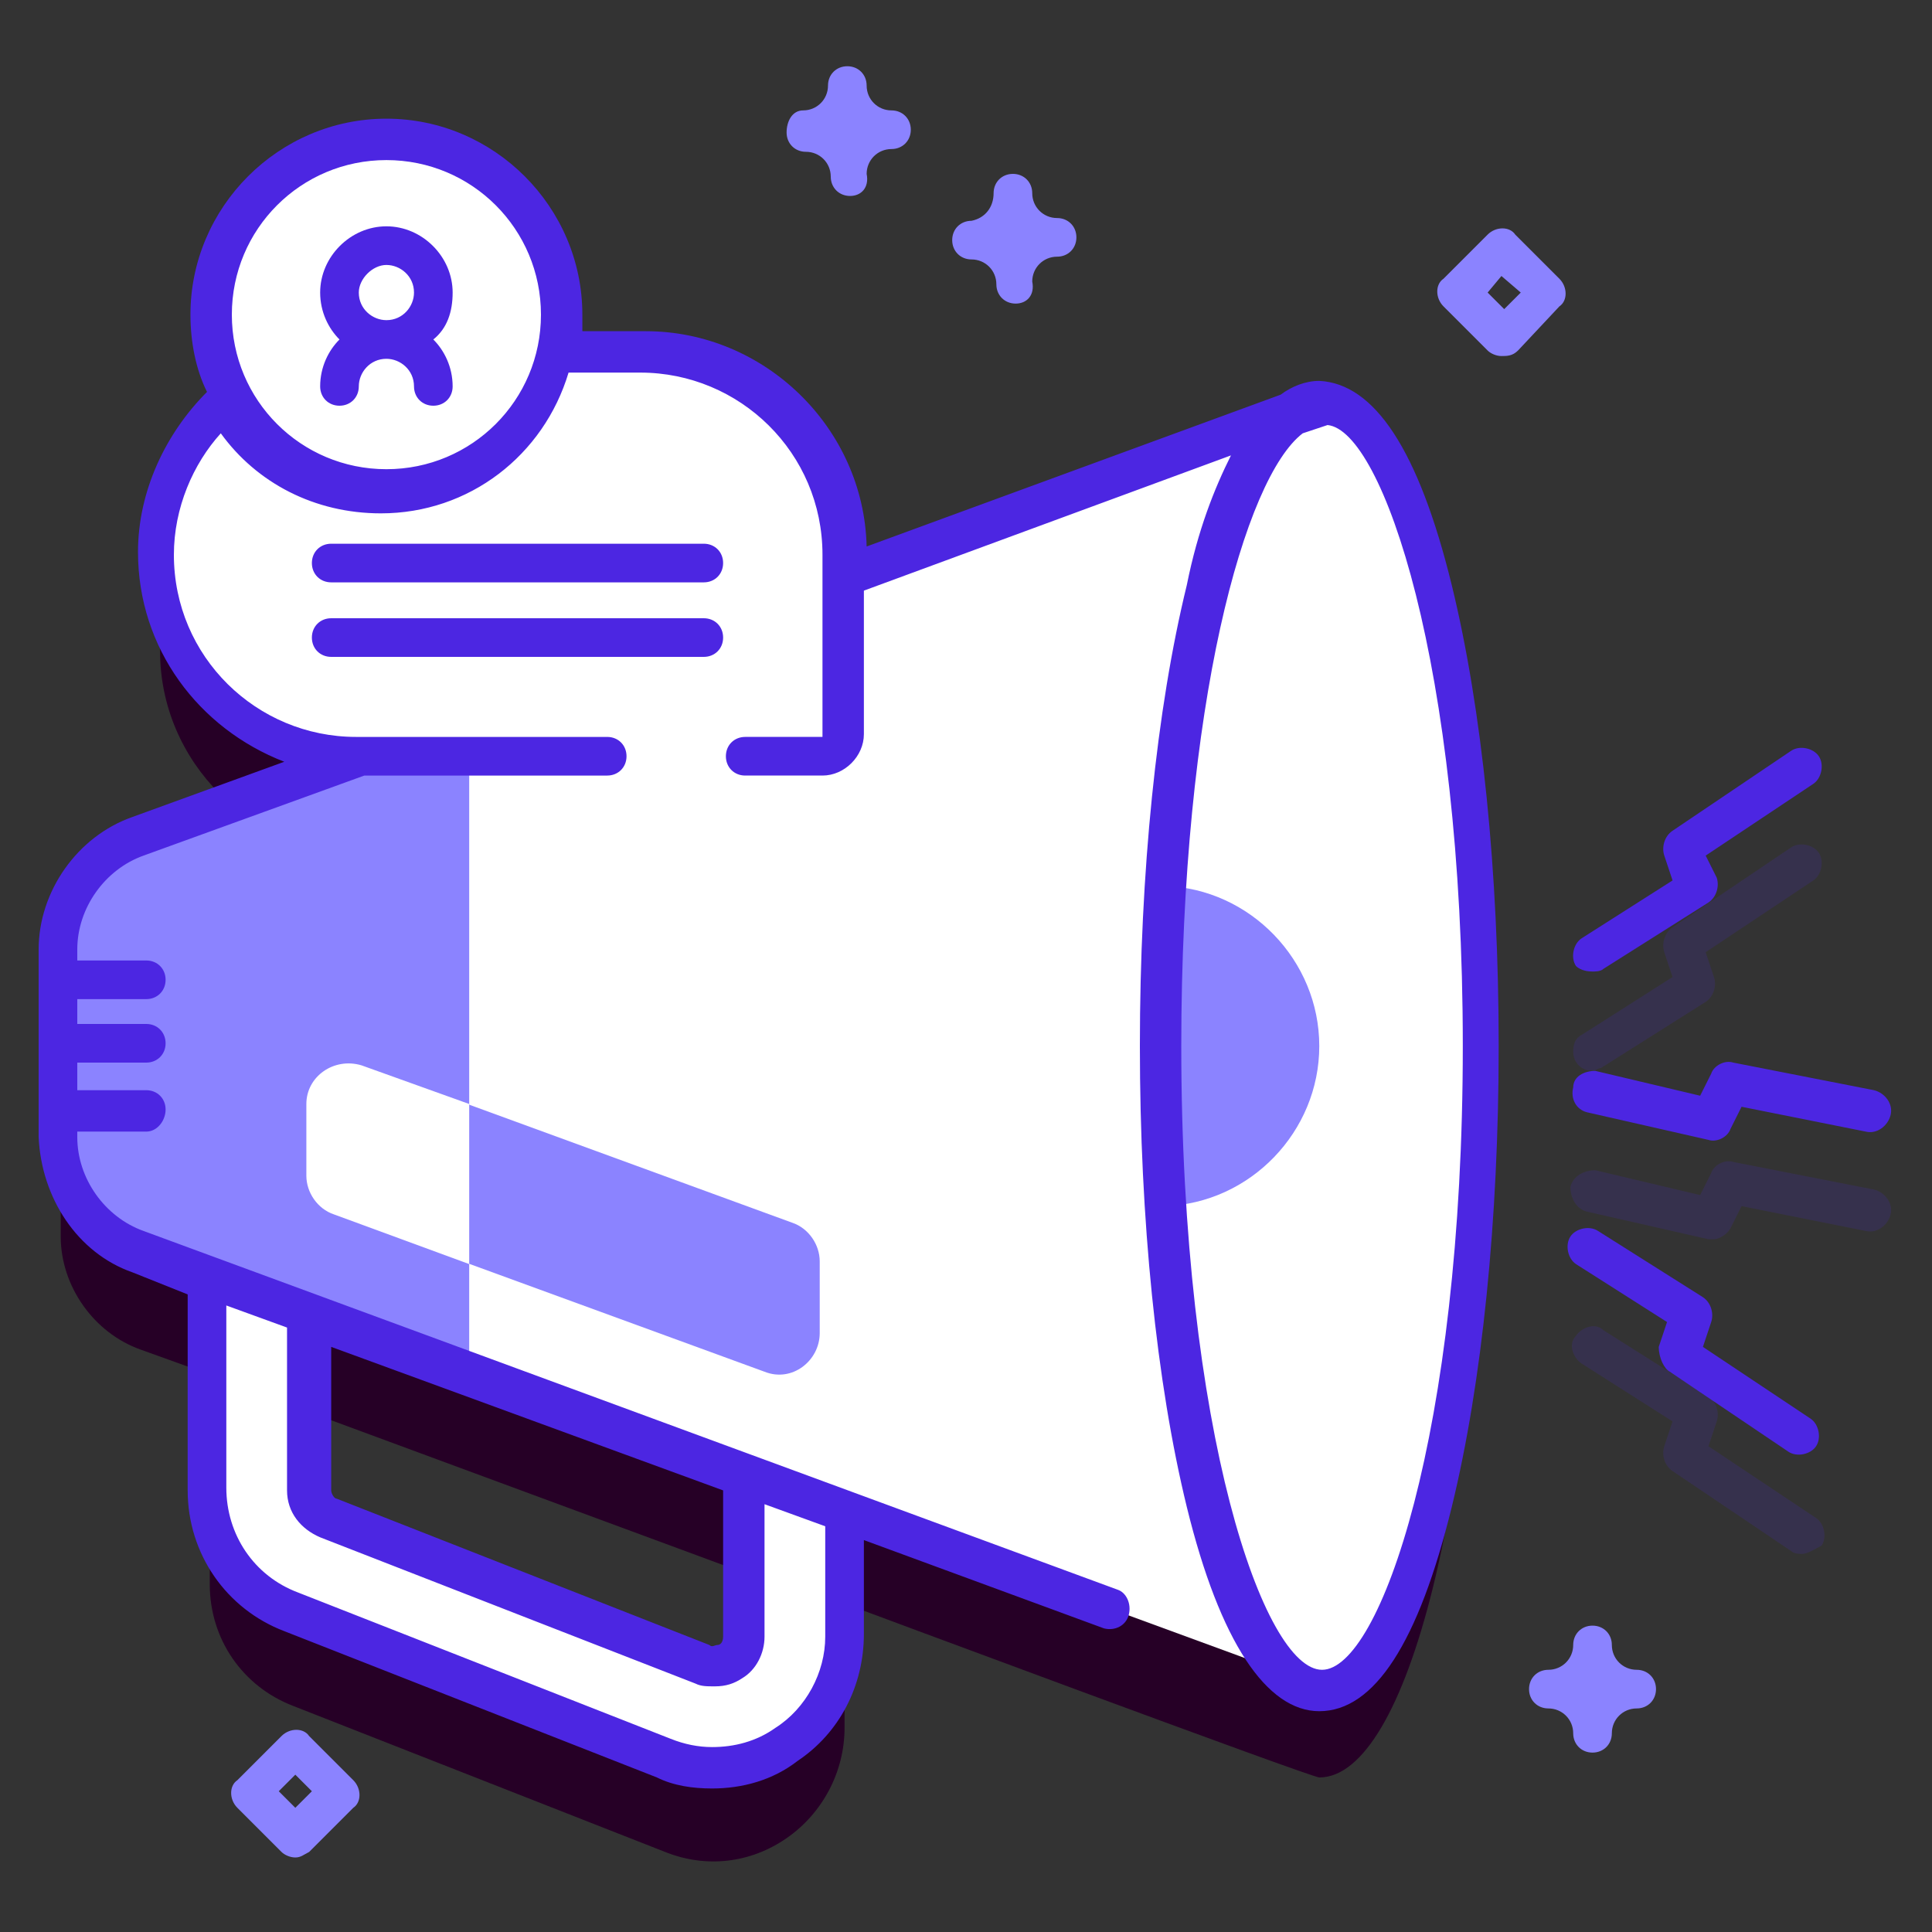 <?xml version="1.0" encoding="utf-8"?>
<!-- Generator: Adobe Illustrator 25.0.0, SVG Export Plug-In . SVG Version: 6.00 Build 0)  -->
<svg version="1.1" id="Capa_1" xmlns="http://www.w3.org/2000/svg" xmlns:xlink="http://www.w3.org/1999/xlink" x="0px" y="0px"
	 viewBox="0 0 70 70" style="enable-background:new 0 0 70 70;" xml:space="preserve">
<rect x="0" y="0" width="70" height="70" fill="#333333" stroke="none"/>
<style type="text/css">
	.st0{fill:#260026;}
	.st1{fill:#8B83FF;}
	.st2{fill:#FFFFFF;}
	.st3{fill:#4C26E2;}
	.st4{opacity:0.15;}
</style>
<g>
	<path class="st0" d="M47.9,18.1c-0.4,0-0.7,0.1-1.1,0.4l-16.1,5.9v-0.9c0-4-3.3-7.3-7.3-7.3h-3.1c0.1-0.4,0.1-0.9,0.1-1.3
		c0-3.5-2.9-6.4-6.4-6.4S7.6,11.5,7.6,15c0,1,0.3,2.1,0.8,3c-1.6,1.3-2.6,3.3-2.6,5.6c0,4,3.3,7.3,7.3,7.3h0.1l-8.1,3
		c-1.7,0.6-2.9,2.3-2.9,4.1v6.8c0,1.8,1.2,3.5,2.9,4.1l2.5,0.9v7.6c0,2,1.2,3.7,3,4.4l13.5,5.3c1.5,0.6,3.1,0.4,4.4-0.5
		c1.3-0.9,2.1-2.4,2.1-4v-4.5c0,0,16.9,6.3,17.2,6.3c3.2,0,5.8-10.4,5.8-23.3C53.7,28.5,51.1,18.1,47.9,18.1L47.9,18.1z M27,62.8
		c0,0.5-0.3,0.8-0.5,0.9c-0.1,0.1-0.5,0.3-1,0.1L12,58.5c-0.4-0.2-0.7-0.6-0.7-1v-6.3L27,57L27,62.8z"/>
	<g>
		<path class="st1" d="M36.8,11c-0.4,0-0.7-0.3-0.7-0.7c0-0.5-0.4-0.9-0.9-0.9c-0.4,0-0.7-0.3-0.7-0.7c0-0.4,0.3-0.7,0.7-0.7
			C35.7,7.9,36,7.5,36,7c0-0.4,0.3-0.7,0.7-0.7c0.4,0,0.7,0.3,0.7,0.7c0,0.5,0.4,0.9,0.9,0.9c0.4,0,0.7,0.3,0.7,0.7
			c0,0.4-0.3,0.7-0.7,0.7c-0.5,0-0.9,0.4-0.9,0.9C37.5,10.7,37.2,11,36.8,11z M57.7,63.5c-0.4,0-0.7-0.3-0.7-0.7
			c0-0.5-0.4-0.9-0.9-0.9c-0.4,0-0.7-0.3-0.7-0.7c0-0.4,0.3-0.7,0.7-0.7c0.5,0,0.9-0.4,0.9-0.9c0-0.4,0.3-0.7,0.7-0.7
			c0.4,0,0.7,0.3,0.7,0.7c0,0.5,0.4,0.9,0.9,0.9c0.4,0,0.7,0.3,0.7,0.7c0,0.4-0.3,0.7-0.7,0.7c-0.5,0-0.9,0.4-0.9,0.9
			C58.4,63.2,58.1,63.5,57.7,63.5z M30.8,7.1c-0.4,0-0.7-0.3-0.7-0.7c0-0.5-0.4-0.9-0.9-0.9c-0.4,0-0.7-0.3-0.7-0.7S28.7,4,29.1,4
			C29.6,4,30,3.6,30,3.1c0-0.4,0.3-0.7,0.7-0.7s0.7,0.3,0.7,0.7c0,0.5,0.4,0.9,0.9,0.9c0.4,0,0.7,0.3,0.7,0.7s-0.3,0.7-0.7,0.7
			c-0.5,0-0.9,0.4-0.9,0.9C31.5,6.8,31.2,7.1,30.8,7.1z M54.4,12.9c-0.2,0-0.4-0.1-0.5-0.2l-1.6-1.6c-0.3-0.3-0.3-0.8,0-1l1.6-1.6
			c0.3-0.3,0.8-0.3,1,0l1.6,1.6c0.3,0.3,0.3,0.8,0,1L55,12.7C54.8,12.9,54.6,12.9,54.4,12.9z M53.9,10.6l0.6,0.6l0.6-0.6L54.4,10
			L53.9,10.6z M10.7,67.3c-0.2,0-0.4-0.1-0.5-0.2l-1.6-1.6c-0.3-0.3-0.3-0.8,0-1l1.6-1.6c0.3-0.3,0.8-0.3,1,0l1.6,1.6
			c0.3,0.3,0.3,0.8,0,1l-1.6,1.6C11,67.2,10.9,67.3,10.7,67.3z M10.1,64.9l0.6,0.6l0.6-0.6l-0.6-0.6L10.1,64.9z"/>
	</g>
	<path class="st2" d="M11.3,43.6V54c0,0.5,0.3,0.9,0.7,1l13.5,5.3c0.5,0.2,0.9,0,1-0.1c0.1-0.1,0.5-0.4,0.5-0.9v-8.7h3.7v8.7
		c0,1.6-0.8,3.1-2.1,4c-1.3,0.9-3,1.1-4.4,0.5l-13.5-5.3c-1.8-0.7-3-2.5-3-4.4V43.6L11.3,43.6z"/>
	<path class="st2" d="M2.2,34.5v6.8c0,1.8,1.2,3.5,2.9,4.1l42.8,15.7V14.6L5.1,30.3C3.4,31,2.2,32.6,2.2,34.5z"/>
	<path class="st1" d="M28.7,44.3l-15.6-5.7c-1-0.4-2,0.4-2,1.4v2.6c0,0.6,0.4,1.2,1,1.4l15.6,5.7c1,0.4,2-0.4,2-1.4v-2.6
		C29.7,45.1,29.3,44.5,28.7,44.3z"/>
	<path class="st1" d="M17,26v23.8L5.1,45.4c-1.7-0.6-2.9-2.3-2.9-4.1v-6.8c0-1.8,1.2-3.5,2.9-4.1L9,28.9L17,26z"/>
	<path class="st3" d="M2.2,34.8h3.1c0.4,0,0.7,0.3,0.7,0.7c0,0.4-0.3,0.7-0.7,0.7H2.2V34.8z M2.2,37.1h3.1c0.4,0,0.7,0.3,0.7,0.7
		c0,0.4-0.3,0.7-0.7,0.7H2.2V37.1z M2.2,39.5h3.1c0.4,0,0.7,0.3,0.7,0.7C6,40.6,5.7,41,5.3,41H2.2V39.5z"/>
	<ellipse class="st2" cx="47.9" cy="37.9" rx="5.8" ry="23.3"/>
	<path class="st1" d="M47.8,37.9c0,3.1-2.5,5.7-5.6,5.8c-0.1-1.8-0.2-3.8-0.2-5.8s0.1-3.9,0.2-5.8C45.3,32.2,47.8,34.8,47.8,37.9z"
		/>
	<path class="st2" d="M29.9,27.3H13.1c-4,0-7.3-3.3-7.3-7.3s3.3-7.3,7.3-7.3h10.3c4,0,7.3,3.3,7.3,7.3v6.6
		C30.7,27,30.3,27.3,29.9,27.3z"/>
	<path class="st3" d="M25.5,21.1H12c-0.4,0-0.7-0.3-0.7-0.7s0.3-0.7,0.7-0.7h13.5c0.4,0,0.7,0.3,0.7,0.7S25.9,21.1,25.5,21.1
		L25.5,21.1z M25.5,23.8H12c-0.4,0-0.7-0.3-0.7-0.7c0-0.4,0.3-0.7,0.7-0.7h13.5c0.4,0,0.7,0.3,0.7,0.7
		C26.2,23.5,25.9,23.8,25.5,23.8L25.5,23.8z"/>
	<circle class="st2" cx="14" cy="11.4" r="6.4"/>
	<path class="st3" d="M16.4,10.6c0-1.3-1.1-2.4-2.4-2.4s-2.4,1.1-2.4,2.4c0,0.7,0.3,1.3,0.7,1.7c-0.4,0.4-0.7,1-0.7,1.7
		c0,0.4,0.3,0.7,0.7,0.7S13,14.4,13,14c0-0.5,0.4-1,1-1c0.5,0,1,0.4,1,1c0,0.4,0.3,0.7,0.7,0.7c0.4,0,0.7-0.3,0.7-0.7
		c0-0.7-0.3-1.3-0.7-1.7C16.2,11.9,16.4,11.3,16.4,10.6z M14,9.6c0.5,0,1,0.4,1,1c0,0.5-0.4,1-1,1c-0.5,0-1-0.4-1-1
		C13,10.1,13.5,9.6,14,9.6z"/>
	<path class="st2" d="M17,40v5.8L12.1,44c-0.6-0.2-1-0.8-1-1.4V40c0-1,1-1.7,2-1.4L17,40z"/>
	<g class="st4">
		<path class="st3" d="M62.1,44.9c-0.1,0-0.1,0-0.2,0l-4.4-1c-0.4-0.1-0.6-0.5-0.6-0.9c0.1-0.4,0.5-0.6,0.9-0.6l0,0l3.8,0.9l0.4-0.8
			c0.1-0.3,0.5-0.5,0.8-0.4l5.1,1c0.4,0.1,0.7,0.5,0.6,0.9c-0.1,0.4-0.5,0.7-0.9,0.6l-4.5-0.9l-0.4,0.8
			C62.6,44.7,62.3,44.9,62.1,44.9L62.1,44.9z M57.7,38.8c-0.4,0-0.7-0.3-0.7-0.7c0-0.3,0.1-0.5,0.3-0.6l3.3-2.1l-0.3-0.9
			c-0.1-0.3,0-0.7,0.3-0.9l4.3-2.9c0.3-0.2,0.8-0.1,1,0.2c0.2,0.3,0.1,0.8-0.2,1l-3.9,2.6l0.3,0.9c0.1,0.3,0,0.7-0.3,0.9l-3.8,2.4
			C57.9,38.7,57.8,38.8,57.7,38.8L57.7,38.8z M65.3,56.3c-0.1,0-0.3,0-0.4-0.1l-4.3-2.9c-0.3-0.2-0.4-0.6-0.3-0.9l0.3-0.9l-3.3-2.1
			c-0.3-0.2-0.5-0.7-0.2-1c0.2-0.3,0.7-0.5,1-0.2c0,0,0,0,0,0l3.8,2.4c0.3,0.2,0.4,0.6,0.3,0.9l-0.3,0.9l3.9,2.6
			c0.3,0.2,0.4,0.7,0.2,1C65.8,56.1,65.5,56.3,65.3,56.3L65.3,56.3z"/>
	</g>
	<g>
		<path class="st3" d="M4.8,46.1l2,0.8V54c0,2.3,1.4,4.3,3.5,5.1l13.5,5.3c0.6,0.3,1.3,0.4,2,0.4c1.1,0,2.2-0.3,3.1-1
			c1.5-1,2.4-2.7,2.4-4.6v-3.4l8.7,3.2c0.4,0.1,0.8-0.1,0.9-0.5c0.1-0.4-0.1-0.8-0.4-0.9l-35.3-13c-1.4-0.5-2.4-1.9-2.4-3.4v-6.8
			c0-1.5,1-2.9,2.4-3.4l8-2.9l0,0h8.8c0.4,0,0.7-0.3,0.7-0.7c0-0.4-0.3-0.7-0.7-0.7h-9.1c-3.6,0-6.6-2.9-6.6-6.6
			c0-1.7,0.7-3.3,1.7-4.4c1.3,1.8,3.4,2.9,5.8,2.9c3.2,0,5.9-2.1,6.8-5.1h2.6c3.6,0,6.6,2.9,6.6,6.6v6.6h-2.8
			c-0.4,0-0.7,0.3-0.7,0.7s0.3,0.7,0.7,0.7h2.8c0.8,0,1.5-0.7,1.5-1.5v-5.2l13.3-4.9c-0.6,1.2-1.2,2.7-1.6,4.7
			c-1.1,4.5-1.7,10.4-1.7,16.7s0.6,12.2,1.7,16.7c1.2,4.9,2.9,7.4,4.8,7.4c2,0,3.6-2.5,4.8-7.4c1.1-4.5,1.7-10.4,1.7-16.7
			s-0.6-12.2-1.7-16.7c-1.2-4.9-2.8-7.3-4.8-7.4l0,0c0,0,0,0,0,0c-0.5,0-1,0.2-1.4,0.5l-15,5.5c-0.1-4.3-3.7-7.8-8-7.8h-2.3
			c0-0.2,0-0.4,0-0.6c0-3.9-3.2-7.1-7.1-7.1c-3.9,0-7.1,3.2-7.1,7.1c0,1,0.2,2,0.6,2.8C6,15.7,5,17.8,5,20c0,3.5,2.2,6.4,5.3,7.6
			l-5.5,2c-2,0.7-3.4,2.7-3.4,4.8v6.8C1.5,43.4,2.8,45.4,4.8,46.1L4.8,46.1z M29.9,59.3c0,1.3-0.7,2.6-1.8,3.3
			c-0.7,0.5-1.5,0.7-2.3,0.7c-0.5,0-1-0.1-1.5-0.3l-13.5-5.3c-1.6-0.6-2.6-2.1-2.6-3.8v-6.6l2.2,0.8V54c0,0.8,0.5,1.4,1.2,1.7
			L25.2,61c0.2,0.1,0.4,0.1,0.7,0.1c0.4,0,0.7-0.1,1-0.3c0.5-0.3,0.8-0.9,0.8-1.5v-4.8l2.2,0.8L29.9,59.3z M12,48.8L26.2,54v5.3
			c0,0.2-0.1,0.3-0.2,0.3c-0.1,0-0.2,0.1-0.3,0l-13.5-5.3C12.1,54.3,12,54.1,12,54V48.8z M53,37.9c0,14-3,22.6-5.1,22.6
			c-2.1,0-5.1-8.6-5.1-22.6c0-12.4,2.3-20.6,4.4-22.2l0.9-0.3C50.1,15.6,53,24.1,53,37.9L53,37.9z M14,5.8c3.1,0,5.6,2.5,5.6,5.6
			s-2.5,5.6-5.6,5.6c-3.1,0-5.6-2.5-5.6-5.6C8.4,8.3,10.9,5.8,14,5.8z M57.5,40.3l4.4,1c0.3,0.1,0.7-0.1,0.8-0.4l0.4-0.8l4.5,0.9
			c0.4,0.1,0.8-0.2,0.9-0.6c0.1-0.4-0.2-0.8-0.6-0.9l0,0l-5.1-1c-0.3-0.1-0.7,0.1-0.8,0.4l-0.4,0.8l-3.8-0.9
			C57.4,38.8,57,39,57,39.4C56.9,39.8,57.1,40.2,57.5,40.3C57.5,40.3,57.5,40.3,57.5,40.3L57.5,40.3z M57.7,35.2
			c0.1,0,0.3,0,0.4-0.1l3.8-2.4c0.3-0.2,0.4-0.6,0.3-0.9L61.8,31l3.9-2.6c0.3-0.2,0.4-0.7,0.2-1c-0.2-0.3-0.7-0.4-1-0.2l0,0
			l-4.3,2.9c-0.3,0.2-0.4,0.6-0.3,0.9l0.3,0.9l-3.3,2.1c-0.3,0.2-0.4,0.7-0.2,1C57.2,35.1,57.4,35.2,57.7,35.2L57.7,35.2z
			 M60.5,49.7l4.3,2.9c0.3,0.2,0.8,0.1,1-0.2c0,0,0,0,0,0c0.2-0.3,0.1-0.8-0.2-1c0,0,0,0,0,0l-3.9-2.6l0.3-0.9
			c0.1-0.3,0-0.7-0.3-0.9l-3.8-2.4c-0.3-0.2-0.8-0.1-1,0.2c-0.2,0.3-0.1,0.8,0.2,1l0,0l3.3,2.1l-0.3,0.9
			C60.1,49.2,60.3,49.6,60.5,49.7L60.5,49.7z"/>
	</g>
</g>
</svg>
